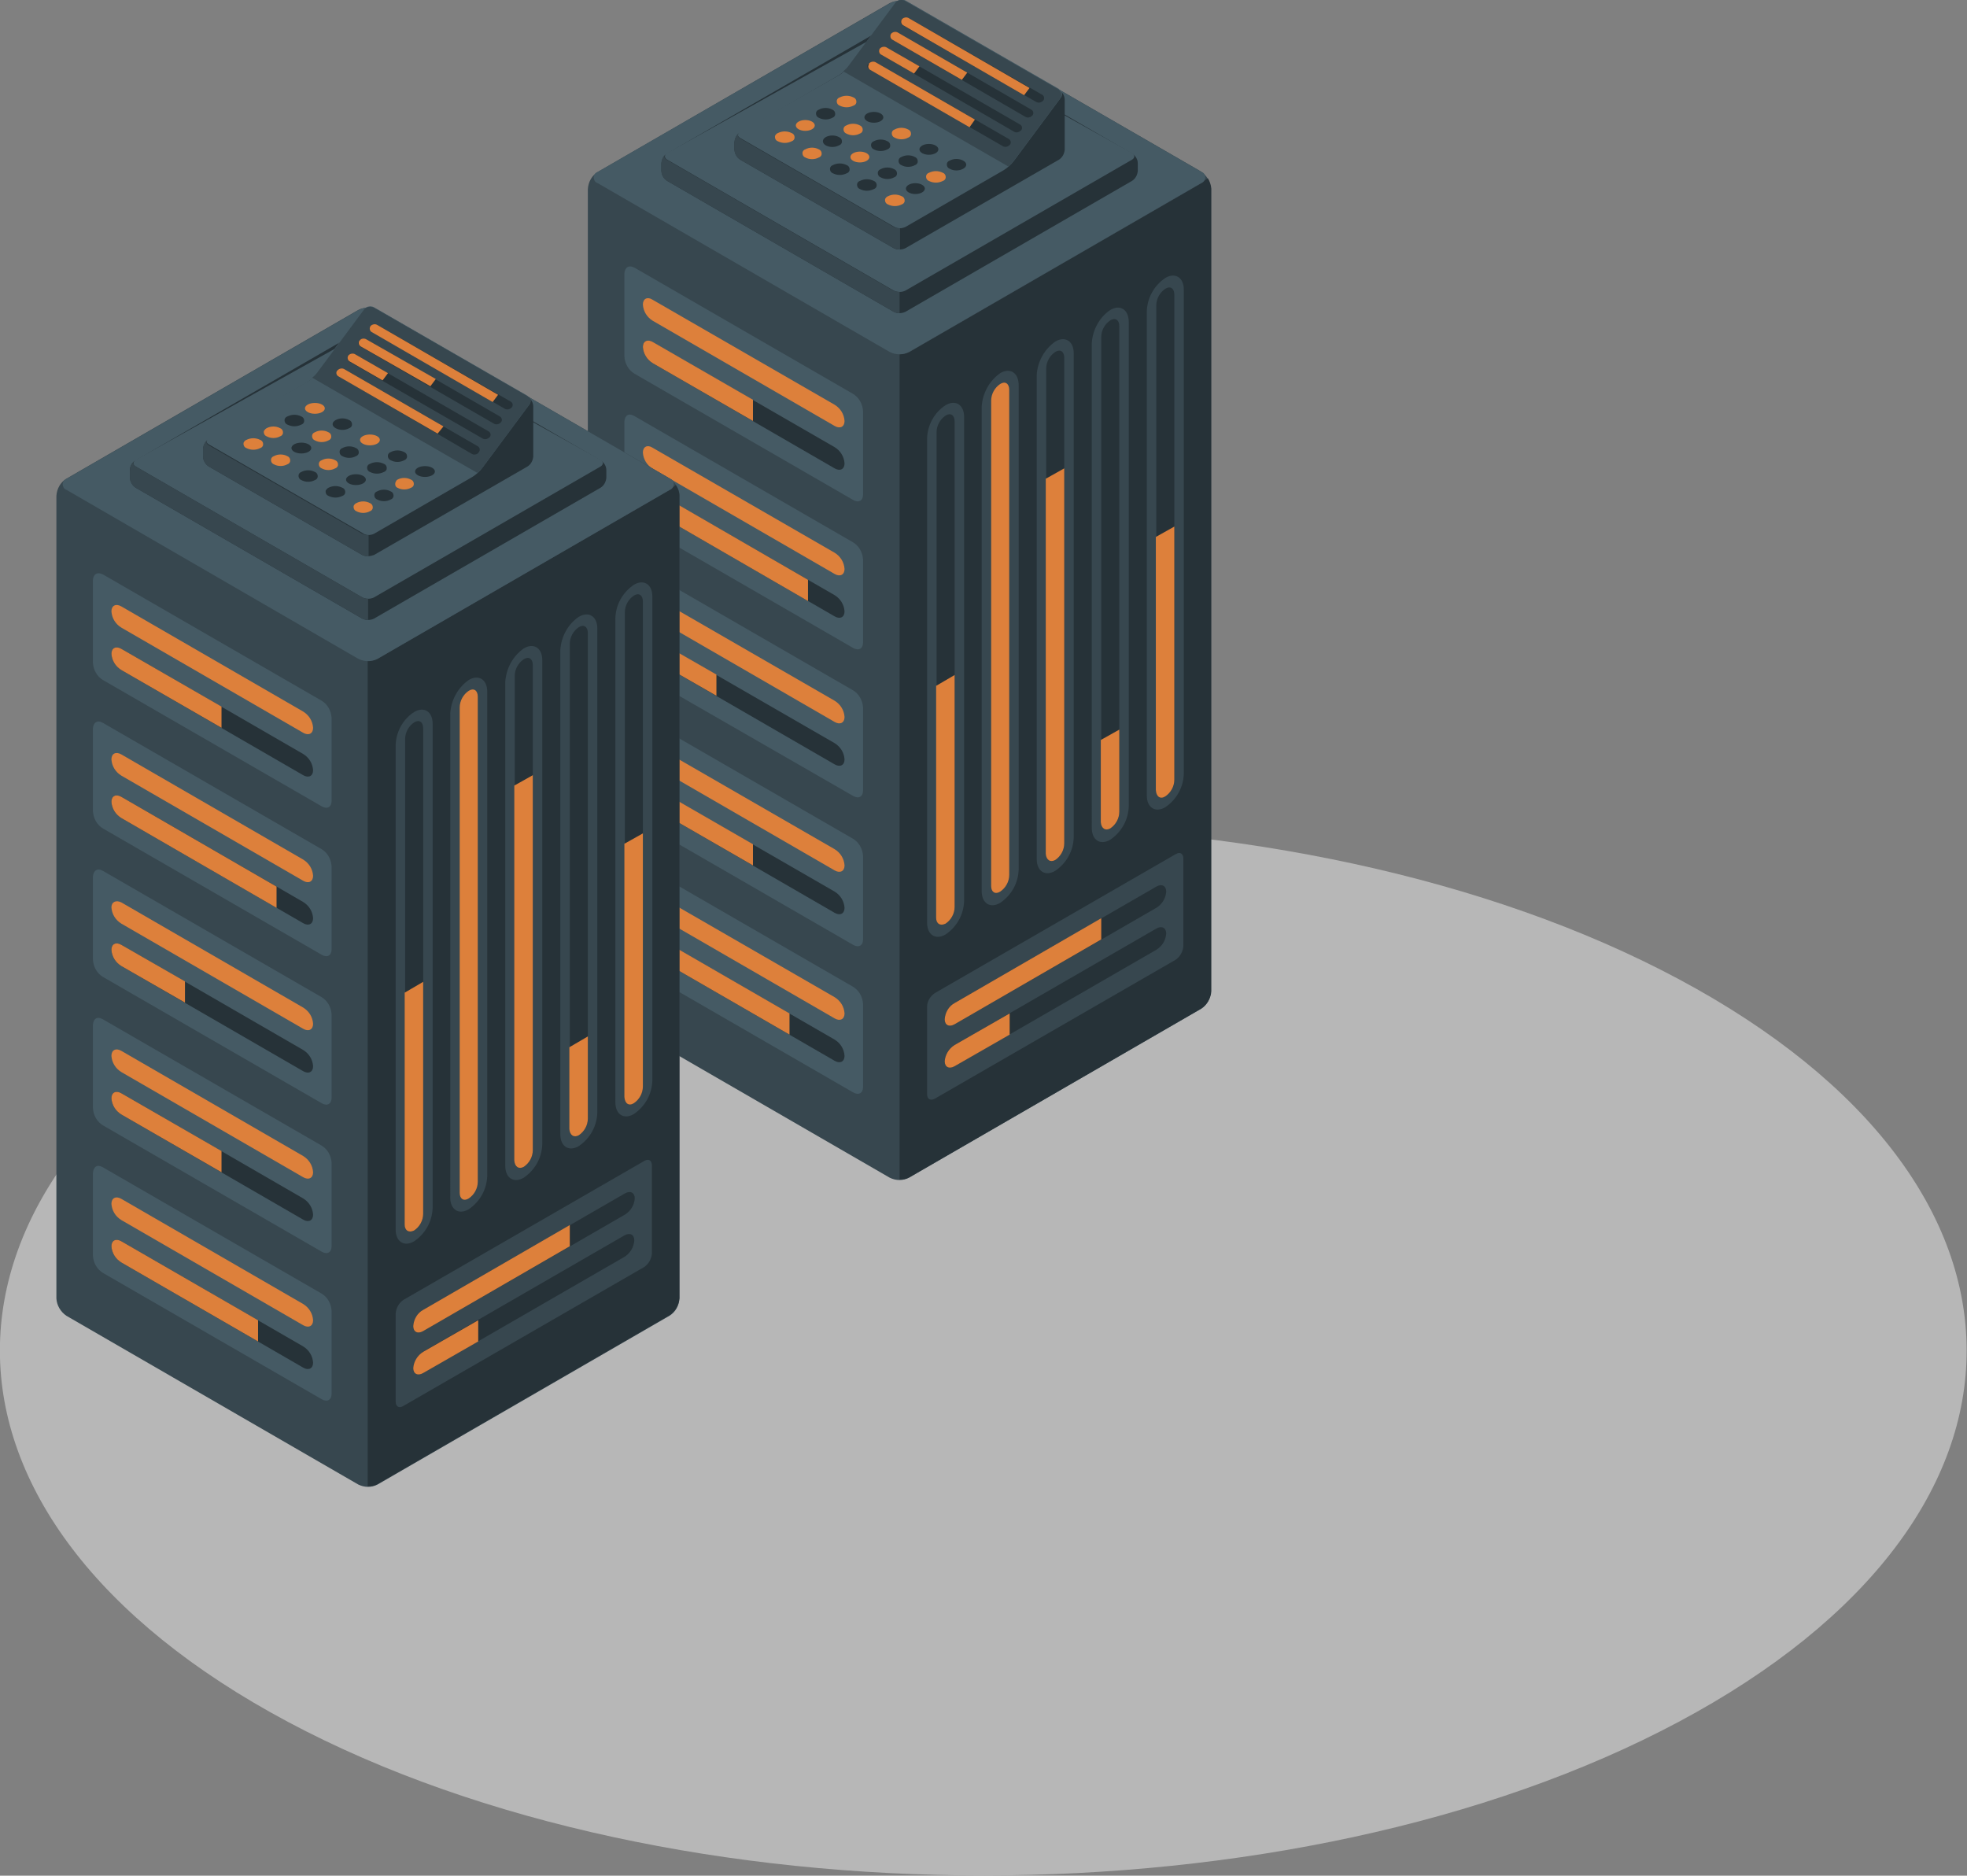 <?xml version="1.0" encoding="utf-8"?>
<!-- Generator: Adobe Illustrator 25.0.0, SVG Export Plug-In . SVG Version: 6.00 Build 0)  -->
<svg version="1.1" id="Layer_1" xmlns="http://www.w3.org/2000/svg" xmlns:xlink="http://www.w3.org/1999/xlink" x="0px" y="0px"
	 viewBox="0 0 436 415.7" style="enable-background:new 0 0 436 415.7;" xml:space="preserve">
<rect x="0" y="0" width="436" height="415.7" fill="#808080" stroke="none"/>
<style type="text/css">
	.st0{opacity:0.49;}
	.st1{fill:#F0F0F0;}
	.st2{fill:#37474F;}
	.st3{fill:#263238;}
	.st4{fill:#455A64;}
	.st5{fill:#DD803B;}
</style>
<g id="Floor" class="st0">
	<path id="Floor-2" class="st1" d="M63.8,381.6c85.1,45.4,223.2,45.4,308.3,0s85.1-119.1,0-164.6s-223.2-45.4-308.3,0
		S-21.3,336.2,63.8,381.6z"/>
</g>
<g id="Servers">
	<g id="Server">
		<path class="st2" d="M197.2,0.7l-64.7,37.4c-1.3,0.8-2.1,2.2-2.2,3.8v177.9c0.1,1.5,0.9,2.9,2.2,3.8l64.7,37.4
			c1.4,0.7,3,0.7,4.3,0l64.7-37.4c1.3-0.8,2.1-2.2,2.2-3.8v-178c-0.1-1.5-0.9-2.9-2.2-3.8L201.6,0.7C200.2,0,198.6,0,197.2,0.7z"/>
		<path class="st3" d="M268.5,41.8v177.9c-0.1,1.5-0.9,2.9-2.2,3.8l-64.7,37.4c-0.7,0.4-1.4,0.5-2.2,0.5V78.5c0.8,0,1.5-0.2,2.2-0.5
			l64.7-37.4l0.6-0.5l0.8-0.6C268.2,40.2,268.4,41,268.5,41.8z"/>
		<path class="st4" d="M140.6,59.3l48.5,28c1.3,0.8,2.1,2.2,2.2,3.8v18.5c0,1.4-1,1.9-2.2,1.2l-48.5-28c-1.3-0.8-2.1-2.2-2.2-3.8
			V60.6C138.5,59.2,139.4,58.7,140.6,59.3z"/>
		<path class="st5" d="M142.5,67.5c0.1,1.5,0.9,2.8,2.2,3.6L185,94.4c1.2,0.7,2.2,0.2,2.2-1.1c-0.1-1.5-0.9-2.8-2.2-3.6l-40.4-23.3
			C143.5,65.7,142.5,66.2,142.5,67.5z"/>
		<path class="st3" d="M142.5,76.9c0.1,1.5,0.9,2.8,2.2,3.6l40.3,23.3c1.2,0.7,2.2,0.2,2.2-1.1c-0.1-1.5-0.9-2.8-2.2-3.6l-40.4-23.3
			C143.5,75.1,142.5,75.6,142.5,76.9z"/>
		<path class="st5" d="M144.7,75.8l22.2,12.8v4.7l-22.2-12.8c-1.3-0.8-2.1-2.1-2.2-3.6C142.5,75.6,143.5,75.1,144.7,75.8z"/>
		<path class="st4" d="M140.6,92.2l48.5,28c1.3,0.8,2.1,2.2,2.2,3.8v18.4c0,1.4-1,1.9-2.2,1.2l-48.5-28c-1.3-0.8-2.1-2.2-2.2-3.8
			V93.4C138.5,92,139.4,91.5,140.6,92.2z"/>
		<path class="st5" d="M142.5,100.3c0.1,1.5,0.9,2.8,2.2,3.6l40.3,23.3c1.2,0.7,2.2,0.2,2.2-1.1c-0.1-1.5-0.9-2.8-2.2-3.6
			l-40.4-23.3C143.5,98.5,142.5,99,142.5,100.3z"/>
		<path class="st3" d="M142.5,109.7c0.1,1.5,0.9,2.8,2.2,3.6l40.3,23.3c1.2,0.7,2.2,0.2,2.2-1.1c-0.1-1.5-0.9-2.8-2.2-3.6
			l-40.4-23.3C143.5,107.9,142.5,108.4,142.5,109.7z"/>
		<path class="st5" d="M144.7,108.6l34.4,19.9v4.7l-34.4-19.9c-1.3-0.8-2.1-2.1-2.2-3.6C142.5,108.4,143.5,107.9,144.7,108.6z"/>
		<path class="st4" d="M140.6,125l48.5,28c1.3,0.8,2.1,2.2,2.2,3.8v18.4c0,1.4-1,1.9-2.2,1.2l-48.5-27.9c-1.3-0.8-2.1-2.2-2.2-3.8
			v-18.5C138.5,124.9,139.4,124.3,140.6,125z"/>
		<path class="st5" d="M142.5,133.1c0.1,1.5,0.9,2.8,2.2,3.6L185,160c1.2,0.7,2.2,0.2,2.2-1.1c-0.1-1.5-0.9-2.8-2.2-3.6L144.6,132
			C143.5,131.4,142.5,131.9,142.5,133.1z"/>
		<path class="st3" d="M142.5,142.5c0.1,1.5,0.9,2.8,2.2,3.6l40.3,23.3c1.2,0.7,2.2,0.2,2.2-1.1c-0.1-1.5-0.9-2.8-2.2-3.6
			l-40.4-23.3C143.5,140.7,142.5,141.2,142.5,142.5z"/>
		<path class="st5" d="M144.7,141.4l14.1,8.1v4.7l-14.1-8.1c-1.3-0.8-2.1-2.1-2.2-3.6C142.5,141.2,143.5,140.7,144.7,141.4z"/>
		<path class="st4" d="M140.6,157.9l48.5,28c1.3,0.8,2.1,2.2,2.2,3.8v18.5c0,1.4-1,1.9-2.2,1.2l-48.5-28c-1.3-0.8-2.1-2.2-2.2-3.8
			v-18.5C138.5,157.7,139.4,157.2,140.6,157.9z"/>
		<path class="st5" d="M142.5,166c0.1,1.5,0.9,2.8,2.2,3.6l40.3,23.3c1.2,0.7,2.2,0.2,2.2-1.1c-0.1-1.5-0.9-2.8-2.2-3.6l-40.4-23.3
			C143.5,164.2,142.5,164.7,142.5,166z"/>
		<path class="st3" d="M142.5,175.4c0.1,1.5,0.9,2.8,2.2,3.6l40.3,23.3c1.2,0.7,2.2,0.2,2.2-1.1c-0.1-1.5-0.9-2.8-2.2-3.6
			l-40.4-23.3C143.5,173.6,142.5,174.1,142.5,175.4z"/>
		<path class="st5" d="M144.7,174.3l22.2,12.8v4.7L144.7,179c-1.3-0.8-2.1-2.1-2.2-3.6C142.5,174.1,143.5,173.6,144.7,174.3z"/>
		<path class="st4" d="M140.6,190.7l48.5,28c1.3,0.8,2.1,2.2,2.2,3.8v18.4c0,1.4-1,1.9-2.2,1.2l-48.5-28c-1.3-0.8-2.1-2.2-2.2-3.8
			V192C138.5,190.6,139.4,190,140.6,190.7z"/>
		<path class="st5" d="M142.5,198.8c0.1,1.5,0.9,2.8,2.2,3.6l40.3,23.3c1.2,0.7,2.2,0.2,2.2-1.1c-0.1-1.5-0.9-2.8-2.2-3.6
			l-40.4-23.3C143.5,197,142.5,197.5,142.5,198.8z"/>
		<path class="st3" d="M142.5,208.2c0.1,1.5,0.9,2.8,2.2,3.6l40.3,23.3c1.2,0.7,2.2,0.2,2.2-1.1c-0.1-1.5-0.9-2.8-2.2-3.6
			l-40.4-23.3C143.5,206.4,142.5,206.9,142.5,208.2z"/>
		<path class="st5" d="M144.7,207.1l30.3,17.5v4.7l-30.3-17.5c-1.3-0.8-2.1-2.1-2.2-3.6C142.5,206.9,143.5,206.4,144.7,207.1z"/>
		<path class="st2" d="M209.6,89.8c2.2-1.3,4.1-0.1,4.1,2.6v107.3c-0.1,3-1.6,5.7-4.1,7.4c-2.2,1.3-4.1,0.1-4.1-2.6V97.1
			C205.6,94.2,207.1,91.4,209.6,89.8z"/>
		<path class="st3" d="M209.6,204.7c1.2-0.8,2-2.2,2-3.7V93.4c0-1.4-0.9-2-2-1.3c-1.2,0.8-2,2.2-2,3.7v107.6
			C207.5,204.7,208.4,205.3,209.6,204.7z"/>
		<path class="st5" d="M209.6,204.7c1.2-0.8,2-2.2,2-3.7v-51.4l-4.1,2.4v51.4C207.5,204.7,208.4,205.3,209.6,204.7z"/>
		<path class="st2" d="M221.7,82.7c2.2-1.3,4.1-0.1,4.1,2.7v107.3c-0.1,3-1.6,5.7-4.1,7.4c-2.2,1.3-4.1,0.1-4.1-2.6V90.1
			C217.8,87.1,219.3,84.4,221.7,82.7z"/>
		<path class="st5" d="M221.7,197.6c1.2-0.8,2-2.2,2-3.7V86.4c0-1.4-0.9-2-2-1.3c-1.2,0.8-2,2.2-2,3.7v107.6
			C219.7,197.7,220.6,198.3,221.7,197.6z"/>
		<path class="st2" d="M233.9,75.7c2.2-1.3,4.1-0.1,4.1,2.6v107.3c-0.1,3-1.6,5.7-4.1,7.4c-2.2,1.3-4.1,0.1-4.1-2.6V83
			C230,80.1,231.5,77.4,233.9,75.7z"/>
		<path class="st3" d="M233.9,190.6c1.2-0.8,2-2.2,2-3.7V79.3c0-1.4-0.9-2-2-1.3c-1.2,0.8-2,2.2-2,3.7v107.6
			C231.9,190.6,232.8,191.2,233.9,190.6z"/>
		<path class="st5" d="M233.9,190.6c1.2-0.8,2-2.2,2-3.7v-83.1l-4.1,2.3v83.1C231.9,190.6,232.8,191.2,233.9,190.6z"/>
		<path class="st2" d="M246.1,68.7c2.2-1.3,4.1-0.1,4.1,2.7v107.3c-0.1,3-1.6,5.7-4.1,7.4c-2.2,1.3-4.1,0.1-4.1-2.6V76
			C242.2,73.1,243.7,70.3,246.1,68.7z"/>
		<path class="st3" d="M246.1,183.6c1.2-0.8,2-2.2,2-3.7V72.3c0-1.4-0.9-2-2-1.3c-1.2,0.8-2,2.2-2,3.7v107.6
			C244.1,183.6,245,184.2,246.1,183.6z"/>
		<path class="st5" d="M246.1,183.6c1.2-0.8,2-2.2,2-3.7v-18.2L244,164v18.2C244.1,183.6,245,184.2,246.1,183.6z"/>
		<path class="st2" d="M258.3,61.6c2.2-1.3,4.1-0.1,4.1,2.6v107.3c-0.1,3-1.6,5.7-4.1,7.4c-2.2,1.3-4.1,0.1-4.1-2.6V69
			C254.3,66,255.8,63.3,258.3,61.6z"/>
		<path class="st3" d="M258.3,176.5c1.2-0.8,2-2.2,2-3.7V65.3c0-1.4-0.9-2-2-1.3c-1.2,0.8-2,2.2-2,3.7v107.6
			C256.3,176.6,257.2,177.2,258.3,176.5z"/>
		<path class="st5" d="M258.3,176.5c1.2-0.8,2-2.2,2-3.7v-56.1l-4.1,2.3v56.1C256.3,176.6,257.2,177.2,258.3,176.5z"/>
		<path class="st2" d="M207.2,220.1l53.4-30.8c1-0.6,1.7-0.1,1.7,1v19.4c-0.1,1.2-0.7,2.3-1.7,3l-53.4,30.8c-1,0.5-1.7,0.1-1.7-1
			v-19.4C205.5,221.9,206.2,220.8,207.2,220.1z"/>
		<path class="st3" d="M209.4,225.9c0,1.3,1,1.8,2.2,1.1l44.7-25.8c1.3-0.8,2.1-2.1,2.2-3.6c0-1.3-1-1.8-2.2-1.1l-44.7,25.8
			C210.3,223,209.5,224.4,209.4,225.9z"/>
		<path class="st5" d="M209.4,225.9c0,1.3,1,1.8,2.2,1.1l32.5-18.8v-4.7l-32.5,18.8C210.3,223,209.5,224.4,209.4,225.9z"/>
		<path class="st3" d="M209.4,235.2c0,1.3,1,1.8,2.2,1.1l44.7-25.8c1.3-0.8,2.1-2.1,2.2-3.6c0-1.3-1-1.8-2.2-1.1l-44.7,25.8
			C210.3,232.4,209.5,233.8,209.4,235.2z"/>
		<path class="st5" d="M209.4,235.2c0,1.3,1,1.8,2.2,1.1l12.2-7v-4.7l-12.2,7C210.3,232.4,209.5,233.8,209.4,235.2z"/>
		<path class="st4" d="M266.3,38.1L201.6,0.7c-1.4-0.7-3-0.7-4.3,0l-64.8,37.4c-0.7,0.2-1.1,1-0.8,1.7c0.1,0.4,0.4,0.7,0.8,0.8
			L197.2,78c1.4,0.7,3,0.7,4.3,0l64.7-37.4c0.7-0.2,1.1-1,0.9-1.7C267,38.5,266.7,38.2,266.3,38.1z"/>
		<path class="st3" d="M198.1,69.1l-50.2-29c-0.8-0.5-1.2-1.3-1.3-2.2v-1.7c0.1-0.9,0.5-1.7,1.3-2.2l50.2-29c0.8-0.4,1.8-0.4,2.6,0
			l50.2,29c0.8,0.5,1.3,1.3,1.3,2.2v1.7c-0.1,0.9-0.5,1.7-1.3,2.2l-50.2,29C199.9,69.5,198.9,69.5,198.1,69.1z"/>
		<path class="st4" d="M147.9,35.4l50.2,29c0.8,0.4,1.8,0.4,2.6,0l50.2-29c0.7-0.4,0.7-1.1,0-1.5l-50.2-28c-0.8-0.4-1.8-0.4-2.6,0
			l-50.2,28C147.2,34.3,147.2,35,147.9,35.4z"/>
		<path class="st2" d="M199.4,64.7v4.7c-0.5,0-0.9-0.1-1.3-0.3l-50.2-29c-0.8-0.5-1.3-1.3-1.3-2.2v-1.7c0-0.8,0.4-1.6,1-2.1
			c-0.5,0.4-0.4,1,0.2,1.3l50.2,29C198.5,64.6,198.9,64.7,199.4,64.7z"/>
		<path class="st3" d="M198.1,55l-34-19.6c-0.8-0.5-1.2-1.3-1.3-2.2v-1.7c0.1-0.9,0.5-1.7,1.3-2.2l21.8-12.6
			c0.8-0.5,1.6-1.2,2.2-1.9l10.4-14c0.5-0.7,1.4-0.9,2.2-0.5l34,19.6c0.8,0.5,1.3,1.3,1.3,2.2v11.1c-0.1,0.9-0.5,1.7-1.3,2.2
			l-34,19.6C199.9,55.4,198.9,55.4,198.1,55z"/>
		<path class="st4" d="M200.7,50.3l21.8-12.6c0.8-0.5,1.6-1.2,2.2-2l10.4-14c0.5-0.6,0.4-1.4-0.2-1.8c-0.1-0.1-0.2-0.1-0.2-0.2
			l-34-19.6c-0.7-0.4-1.7-0.2-2.2,0.5l-10.4,14c-0.5,0.8-1.2,1.5-2,2l-22,12.5c-0.4,0.1-0.6,0.6-0.5,1c0.1,0.2,0.3,0.4,0.5,0.5
			l34,19.6C198.9,50.7,199.8,50.7,200.7,50.3z"/>
		<path class="st2" d="M234.6,19.8l-34-19.6c-0.7-0.4-1.7-0.2-2.2,0.5l-10.4,14c-0.3,0.4-0.7,0.8-1.1,1.1l36.6,21.1
			c0.4-0.3,0.7-0.7,1.1-1.1l10.4-14c0.4-0.6,0.3-1.4-0.2-1.8C234.8,19.9,234.7,19.9,234.6,19.8z"/>
		<path class="st5" d="M172.4,29.5c1-0.5,2.1-0.5,3.1,0c0.5,0.2,0.7,0.7,0.6,1.2c-0.1,0.3-0.3,0.5-0.6,0.6c-1,0.5-2.1,0.5-3.1,0
			c-0.5-0.2-0.7-0.7-0.6-1.2C171.9,29.9,172.1,29.6,172.4,29.5z"/>
		<path class="st5" d="M178.5,33.1c0.9-0.5,2.1-0.5,3,0c0.5,0.2,0.7,0.7,0.6,1.2c-0.1,0.3-0.3,0.5-0.6,0.6c-0.9,0.5-2.1,0.5-3,0
			c-0.5-0.2-0.7-0.7-0.6-1.2C178,33.4,178.2,33.2,178.5,33.1z"/>
		<path class="st3" d="M184.6,36.6c1-0.5,2.1-0.5,3.1,0c0.5,0.2,0.7,0.7,0.6,1.2c-0.1,0.3-0.3,0.5-0.6,0.6c-1,0.5-2.1,0.5-3.1,0
			c-0.5-0.2-0.7-0.7-0.6-1.2C184.1,36.9,184.3,36.7,184.6,36.6z"/>
		<path class="st3" d="M190.6,40.1c1-0.5,2.1-0.5,3.1,0c0.5,0.2,0.7,0.7,0.6,1.2c-0.1,0.3-0.3,0.5-0.6,0.6c-1,0.5-2.1,0.5-3.1,0
			c-0.5-0.2-0.7-0.7-0.6-1.2C190.1,40.4,190.3,40.2,190.6,40.1z"/>
		<ellipse class="st5" cx="178.5" cy="27.8" rx="2.1" ry="1.2"/>
		<path class="st3" d="M183,30.4c0.9-0.5,2.1-0.5,3,0c0.5,0.2,0.7,0.7,0.6,1.2c-0.1,0.3-0.3,0.5-0.6,0.6c-0.9,0.5-2.1,0.5-3,0
			C182.2,31.7,182.2,30.9,183,30.4z"/>
		<ellipse class="st5" cx="190.6" cy="34.8" rx="2.1" ry="1.2"/>
		<path class="st3" d="M195.2,37.5c0.9-0.5,2.1-0.5,3,0c0.5,0.2,0.7,0.7,0.6,1.2c-0.1,0.3-0.3,0.5-0.6,0.6c-0.9,0.5-2.1,0.5-3,0
			c-0.5-0.2-0.7-0.7-0.6-1.2C194.7,37.8,194.9,37.6,195.2,37.5z"/>
		<path class="st3" d="M181.5,24.3c0.9-0.5,2.1-0.5,3,0c0.5,0.2,0.7,0.7,0.6,1.2c-0.1,0.3-0.3,0.5-0.6,0.6c-0.9,0.5-2.1,0.5-3,0
			c-0.5-0.2-0.7-0.7-0.6-1.2C181,24.6,181.2,24.4,181.5,24.3z"/>
		<path class="st5" d="M187.6,27.8c0.9-0.5,2.1-0.5,3,0c0.5,0.2,0.7,0.7,0.6,1.2c-0.1,0.3-0.3,0.5-0.6,0.6c-0.9,0.5-2.1,0.5-3,0
			c-0.5-0.2-0.7-0.7-0.6-1.2C187.1,28.1,187.3,27.9,187.6,27.8z"/>
		<path class="st3" d="M193.7,31.3c0.9-0.5,2.1-0.5,3,0c0.5,0.2,0.7,0.7,0.6,1.2c-0.1,0.3-0.3,0.5-0.6,0.6c-0.9,0.5-2.1,0.5-3,0
			c-0.5-0.2-0.7-0.7-0.6-1.2C193.2,31.6,193.4,31.4,193.7,31.3z"/>
		<path class="st5" d="M196.8,43.5c1-0.5,2.1-0.5,3.1,0c0.5,0.2,0.7,0.7,0.6,1.2c-0.1,0.3-0.3,0.5-0.6,0.6c-1,0.5-2.1,0.5-3.1,0
			c-0.5-0.2-0.7-0.7-0.6-1.2C196.3,43.9,196.5,43.6,196.8,43.5z"/>
		<ellipse class="st3" cx="202.9" cy="41.8" rx="2.1" ry="1.2"/>
		<path class="st3" d="M199.8,34.8c0.9-0.5,2.1-0.5,3,0c0.5,0.2,0.7,0.7,0.6,1.2c-0.1,0.3-0.3,0.5-0.6,0.6c-0.9,0.5-2.1,0.5-3,0
			c-0.5-0.2-0.7-0.7-0.6-1.2C199.3,35.1,199.5,34.9,199.8,34.8z"/>
		<path class="st5" d="M186.1,21.6c1-0.5,2.1-0.5,3.1,0c0.5,0.2,0.7,0.7,0.6,1.2c-0.1,0.3-0.3,0.5-0.6,0.6c-1,0.5-2.1,0.5-3.1,0
			c-0.5-0.2-0.7-0.7-0.6-1.2C185.6,21.9,185.8,21.7,186.1,21.6z"/>
		<ellipse class="st3" cx="193.7" cy="26" rx="2.1" ry="1.2"/>
		<path class="st5" d="M198.3,28.7c0.9-0.5,2.1-0.5,3,0c0.5,0.2,0.7,0.7,0.6,1.2c-0.1,0.3-0.3,0.5-0.6,0.6c-0.9,0.5-2.1,0.5-3,0
			c-0.5-0.2-0.7-0.7-0.6-1.2C197.8,29,198,28.8,198.3,28.7z"/>
		<ellipse class="st3" cx="205.9" cy="33.1" rx="2.1" ry="1.2"/>
		<path class="st5" d="M205.9,38.3c1-0.5,2.1-0.5,3.1,0c0.5,0.2,0.7,0.7,0.6,1.2c-0.1,0.3-0.3,0.5-0.6,0.6c-1,0.5-2.1,0.5-3.1,0
			c-0.5-0.2-0.7-0.7-0.6-1.2C205.4,38.6,205.6,38.4,205.9,38.3z"/>
		<path class="st3" d="M210.5,35.6c0.9-0.5,2.1-0.5,3,0s0.9,1.3,0,1.8s-2.1,0.5-3,0c-0.5-0.2-0.7-0.7-0.6-1.2
			C210,35.9,210.2,35.7,210.5,35.6z"/>
		<path class="st2" d="M199.5,50.6v4.7c-0.5,0-0.9-0.1-1.4-0.3l-34-19.6c-0.8-0.5-1.3-1.3-1.3-2.2v-1.7c0-0.8,0.4-1.6,1.1-2.1
			c-0.5,0.4-0.4,1,0.2,1.3l34,19.6C198.5,50.5,199,50.6,199.5,50.6z"/>
		<path class="st3" d="M192.6,14.1L192.6,14.1c0.3-0.4,1-0.6,1.5-0.3l29.5,17c0.4,0.2,0.6,0.8,0.3,1.2c0,0,0,0.1-0.1,0.1l0,0
			c-0.3,0.4-1,0.6-1.5,0.3l-29.6-17c-0.4-0.2-0.6-0.8-0.3-1.2C192.6,14.2,192.6,14.1,192.6,14.1z"/>
		<path class="st5" d="M192.6,14.1L192.6,14.1c0.3-0.4,1-0.6,1.5-0.3l22,12.7l-1.2,1.7l-22-12.7c-0.4-0.2-0.6-0.8-0.3-1.2
			C192.5,14.2,192.6,14.1,192.6,14.1z"/>
		<path class="st3" d="M195,10.8L195,10.8c0.3-0.4,1-0.6,1.5-0.3l29.6,17.1c0.4,0.2,0.6,0.8,0.3,1.2c0,0,0,0.1-0.1,0.1l0,0
			c-0.4,0.4-1,0.6-1.5,0.3l-29.5-17.1c-0.4-0.2-0.6-0.8-0.3-1.2C195,10.9,195,10.8,195,10.8z"/>
		<path class="st5" d="M195,10.8L195,10.8c0.3-0.4,1-0.6,1.5-0.3l7.3,4.2l-1.2,1.6l-7.3-4.2C194.9,11.9,194.7,11.3,195,10.8
			L195,10.8z"/>
		<path class="st3" d="M197.5,7.5L197.5,7.5c0.3-0.4,1-0.6,1.5-0.3l29.6,17.1c0.4,0.2,0.6,0.8,0.3,1.2c0,0,0,0.1-0.1,0.1l0,0
			c-0.3,0.4-1,0.6-1.5,0.3L197.8,8.8c-0.4-0.2-0.6-0.8-0.3-1.2C197.4,7.6,197.5,7.6,197.5,7.5z"/>
		<path class="st5" d="M197.5,7.5L197.5,7.5c0.3-0.4,1-0.6,1.5-0.3l15.4,8.9l-1.2,1.6l-15.4-8.9C197.4,8.6,197.2,8,197.5,7.5
			C197.4,7.7,197.4,7.6,197.5,7.5z"/>
		<path class="st3" d="M199.9,4.3L199.9,4.3c0.3-0.4,1-0.6,1.5-0.3L231,21c0.4,0.2,0.6,0.8,0.3,1.2c0,0,0,0.1-0.1,0.1l0,0
			c-0.3,0.4-1,0.6-1.5,0.3l-29.6-17c-0.4-0.2-0.6-0.8-0.3-1.2C199.9,4.3,199.9,4.3,199.9,4.3z"/>
		<path class="st5" d="M199.9,4.3L199.9,4.3c0.3-0.4,1-0.6,1.5-0.3l26.8,15.5l-1.2,1.6L200.2,5.6C199.8,5.4,199.6,4.8,199.9,4.3
			C199.9,4.3,199.9,4.3,199.9,4.3z"/>
	</g>
	<g id="Server-2">
		<path class="st2" d="M79.4,68.7l-64.7,37.4c-1.3,0.8-2.1,2.2-2.2,3.8v177.9c0.1,1.5,0.9,2.9,2.2,3.8L79.4,329c1.4,0.7,3,0.7,4.3,0
			l64.7-37.4c1.3-0.8,2.1-2.2,2.2-3.8v-178c-0.1-1.5-0.9-2.9-2.2-3.8L83.8,68.7C82.4,68,80.8,68,79.4,68.7z"/>
		<path class="st3" d="M150.6,109.8v177.9c-0.1,1.5-0.9,2.9-2.2,3.8l-64.7,37.4c-0.7,0.4-1.4,0.5-2.2,0.5V146.5
			c0.8,0,1.5-0.2,2.2-0.5l64.7-37.4l0.6-0.5l0.8-0.6C150.3,108.2,150.6,109,150.6,109.8z"/>
		<path class="st4" d="M22.8,127.3l48.5,28c1.3,0.8,2.1,2.2,2.2,3.8v18.4c0,1.4-1,1.9-2.2,1.2l-48.5-28c-1.3-0.8-2.1-2.2-2.2-3.8
			v-18.4C20.7,127.2,21.6,126.7,22.8,127.3z"/>
		<path class="st5" d="M24.7,135.5c0.1,1.5,0.9,2.8,2.2,3.6l40.3,23.3c1.2,0.7,2.2,0.2,2.2-1.1c-0.1-1.5-0.9-2.8-2.2-3.6l-40.3-23.3
			C25.7,133.7,24.7,134.2,24.7,135.5z"/>
		<path class="st3" d="M24.7,144.9c0.1,1.5,0.9,2.8,2.2,3.6l40.3,23.3c1.2,0.7,2.2,0.2,2.2-1.1c-0.1-1.5-0.9-2.8-2.2-3.6l-40.3-23.3
			C25.7,143.1,24.7,143.6,24.7,144.9z"/>
		<path class="st5" d="M26.9,143.8l22.2,12.8v4.7l-22.2-12.8c-1.3-0.8-2.1-2.1-2.2-3.6C24.7,143.6,25.7,143.1,26.9,143.8z"/>
		<path class="st4" d="M22.8,160.2l48.5,28c1.3,0.8,2.1,2.2,2.2,3.8v18.4c0,1.4-1,1.9-2.2,1.2l-48.5-28c-1.3-0.8-2.1-2.2-2.2-3.8
			v-18.4C20.7,160.1,21.6,159.5,22.8,160.2z"/>
		<path class="st5" d="M24.7,168.3c0.1,1.5,0.9,2.8,2.2,3.6l40.3,23.3c1.2,0.7,2.2,0.2,2.2-1.1c-0.1-1.5-0.9-2.8-2.2-3.6l-40.3-23.3
			C25.7,166.5,24.7,167,24.7,168.3z"/>
		<path class="st3" d="M24.7,177.7c0.1,1.5,0.9,2.8,2.2,3.6l40.3,23.3c1.2,0.7,2.2,0.2,2.2-1.1c-0.1-1.5-0.9-2.8-2.2-3.6l-40.3-23.3
			C25.7,175.9,24.7,176.4,24.7,177.7z"/>
		<path class="st5" d="M26.9,176.6l34.4,19.9v4.7l-34.4-19.9c-1.3-0.8-2.1-2.1-2.2-3.6C24.7,176.4,25.7,175.9,26.9,176.6z"/>
		<path class="st4" d="M22.8,193l48.5,28c1.3,0.8,2.1,2.2,2.2,3.8v18.5c0,1.4-1,1.9-2.2,1.2l-48.5-28c-1.3-0.8-2.1-2.2-2.2-3.8
			v-18.4C20.7,192.9,21.6,192.3,22.8,193z"/>
		<path class="st5" d="M24.7,201.1c0.1,1.5,0.9,2.8,2.2,3.6L67.2,228c1.2,0.7,2.2,0.2,2.2-1.1c-0.1-1.5-0.9-2.8-2.2-3.6L26.9,200
			C25.7,199.4,24.7,199.9,24.7,201.1z"/>
		<path class="st3" d="M24.7,210.5c0.1,1.5,0.9,2.8,2.2,3.6l40.3,23.3c1.2,0.7,2.2,0.2,2.2-1.1c-0.1-1.5-0.9-2.8-2.2-3.6l-40.3-23.3
			C25.7,208.7,24.7,209.2,24.7,210.5z"/>
		<path class="st5" d="M26.9,209.4l14.1,8.1v4.7l-14.1-8.1c-1.3-0.8-2.1-2.1-2.2-3.6C24.7,209.2,25.7,208.7,26.9,209.4z"/>
		<path class="st4" d="M22.8,225.9l48.5,28c1.3,0.8,2.1,2.2,2.2,3.8v18.5c0,1.4-1,1.9-2.2,1.2l-48.5-28c-1.3-0.8-2.1-2.2-2.2-3.8
			v-18.5C20.7,225.7,21.6,225.2,22.8,225.9z"/>
		<path class="st5" d="M24.7,234c0.1,1.5,0.9,2.8,2.2,3.6l40.3,23.3c1.2,0.7,2.2,0.2,2.2-1.1c-0.1-1.5-0.9-2.8-2.2-3.6l-40.3-23.3
			C25.7,232.2,24.7,232.7,24.7,234z"/>
		<path class="st3" d="M24.7,243.4c0.1,1.5,0.9,2.8,2.2,3.6l40.3,23.3c1.2,0.7,2.2,0.2,2.2-1.1c-0.1-1.5-0.9-2.8-2.2-3.6l-40.3-23.3
			C25.7,241.6,24.7,242.1,24.7,243.4z"/>
		<path class="st5" d="M26.9,242.3l22.2,12.8v4.7L26.9,247c-1.3-0.8-2.1-2.1-2.2-3.6C24.7,242.1,25.7,241.6,26.9,242.3z"/>
		<path class="st4" d="M22.8,258.7l48.5,28c1.3,0.8,2.1,2.2,2.2,3.8v18.4c0,1.4-1,1.9-2.2,1.2l-48.5-28c-1.3-0.8-2.1-2.2-2.2-3.8
			V260C20.7,258.5,21.6,258,22.8,258.7z"/>
		<path class="st5" d="M24.7,266.8c0.1,1.5,0.9,2.8,2.2,3.6l40.3,23.3c1.2,0.7,2.2,0.2,2.2-1.1c-0.1-1.5-0.9-2.8-2.2-3.6l-40.3-23.3
			C25.7,265,24.7,265.5,24.7,266.8z"/>
		<path class="st3" d="M24.7,276.2c0.1,1.5,0.9,2.8,2.2,3.6l40.3,23.3c1.2,0.7,2.2,0.2,2.2-1.1c-0.1-1.5-0.9-2.8-2.2-3.6l-40.3-23.3
			C25.7,274.4,24.7,274.9,24.7,276.2z"/>
		<path class="st5" d="M26.9,275.1l30.3,17.5v4.7l-30.3-17.5c-1.3-0.8-2.1-2.1-2.2-3.6C24.7,274.9,25.7,274.4,26.9,275.1z"/>
		<path class="st2" d="M91.8,157.8c2.2-1.3,4.1-0.1,4.1,2.6v107.3c-0.1,3-1.6,5.7-4.1,7.4c-2.2,1.3-4.1,0.1-4.1-2.6V165.1
			C87.8,162.2,89.3,159.4,91.8,157.8z"/>
		<path class="st3" d="M91.8,272.7c1.2-0.8,2-2.2,2-3.7V161.4c0-1.4-0.9-2-2-1.3c-1.2,0.8-2,2.2-2,3.7v107.6
			C89.7,272.7,90.6,273.3,91.8,272.7z"/>
		<path class="st5" d="M91.8,272.7c1.2-0.8,2-2.2,2-3.7v-51.4l-4.1,2.4v51.4C89.7,272.7,90.6,273.3,91.8,272.7z"/>
		<path class="st2" d="M103.9,150.7c2.2-1.3,4.1-0.1,4.1,2.6v107.3c-0.1,3-1.6,5.7-4.1,7.4c-2.2,1.3-4.1,0.1-4.1-2.6V158.1
			C100,155.1,101.5,152.4,103.9,150.7z"/>
		<path class="st5" d="M103.9,265.6c1.2-0.8,2-2.2,2-3.7V154.4c0-1.4-0.9-2-2-1.3c-1.2,0.8-2,2.2-2,3.7v107.6
			C101.9,265.7,102.8,266.3,103.9,265.6z"/>
		<path class="st2" d="M116.1,143.7c2.2-1.3,4.1-0.1,4.1,2.6v107.3c-0.1,3-1.6,5.7-4.1,7.4c-2.2,1.3-4.1,0.1-4.1-2.6V151.1
			C112.2,148.1,113.7,145.4,116.1,143.7z"/>
		<path class="st3" d="M116.1,258.6c1.2-0.8,2-2.2,2-3.7V147.4c0-1.4-0.9-2-2-1.3c-1.2,0.8-2,2.2-2,3.7v107.6
			C114.1,258.6,115,259.2,116.1,258.6z"/>
		<path class="st5" d="M116.1,258.6c1.2-0.8,2-2.2,2-3.7v-83.1l-4.1,2.3v83.1C114.1,258.6,115,259.2,116.1,258.6z"/>
		<path class="st2" d="M128.3,136.7c2.2-1.3,4.1-0.1,4.1,2.6v107.3c-0.1,3-1.6,5.7-4.1,7.4c-2.2,1.3-4.1,0.1-4.1-2.6V144
			C124.4,141.1,125.9,138.3,128.3,136.7z"/>
		<path class="st3" d="M128.3,251.6c1.2-0.8,2-2.2,2-3.7V140.3c0-1.4-0.9-2-2-1.3c-1.2,0.8-2,2.2-2,3.7v107.6
			C126.3,251.6,127.2,252.2,128.3,251.6z"/>
		<path class="st5" d="M128.3,251.6c1.2-0.8,2-2.2,2-3.7v-18.2l-4.1,2.4v18.1C126.3,251.6,127.2,252.2,128.3,251.6z"/>
		<path class="st2" d="M140.5,129.6c2.2-1.3,4.1-0.1,4.1,2.6v107.3c-0.1,3-1.6,5.7-4.1,7.4c-2.2,1.3-4.1,0.1-4.1-2.6V137
			C136.5,134,138,131.3,140.5,129.6z"/>
		<path class="st3" d="M140.5,244.5c1.2-0.8,2-2.2,2-3.7V133.3c0-1.4-0.9-2-2-1.3c-1.2,0.8-2,2.2-2,3.7v107.6
			C138.5,244.6,139.4,245.2,140.5,244.5z"/>
		<path class="st5" d="M140.5,244.5c1.2-0.8,2-2.2,2-3.7v-56.1l-4.1,2.3v56.1C138.5,244.6,139.4,245.2,140.5,244.5z"/>
		<path class="st2" d="M89.4,288.1l53.4-30.8c1-0.6,1.7-0.1,1.7,1v19.5c-0.1,1.2-0.7,2.3-1.7,3l-53.4,30.8c-1,0.6-1.7,0.1-1.7-1
			v-19.5C87.8,289.9,88.4,288.8,89.4,288.1z"/>
		<path class="st3" d="M91.6,293.9c0,1.3,1,1.8,2.2,1.1l44.7-25.8c1.3-0.8,2.1-2.1,2.2-3.6c0-1.3-1-1.8-2.2-1.1l-44.7,25.8
			C92.5,291,91.7,292.4,91.6,293.9z"/>
		<path class="st5" d="M91.6,293.9c0,1.3,1,1.8,2.2,1.1l32.5-18.8v-4.7l-32.5,18.8C92.5,291,91.7,292.4,91.6,293.9z"/>
		<path class="st3" d="M91.6,303.2c0,1.3,1,1.8,2.2,1.1l44.7-25.8c1.2-0.8,2-2.1,2.1-3.6c0-1.3-1-1.8-2.2-1.1l-44.7,25.8
			C92.5,300.5,91.7,301.8,91.6,303.2z"/>
		<path class="st5" d="M91.6,303.2c0,1.3,1,1.8,2.2,1.1l12.2-7v-4.7l-12.2,7C92.5,300.4,91.7,301.8,91.6,303.2z"/>
		<path class="st4" d="M148.5,106.1L83.8,68.7c-1.4-0.7-3-0.7-4.3,0l-64.7,37.4c-0.7,0.2-1.1,1-0.8,1.7c0.1,0.4,0.4,0.7,0.8,0.8
			L79.4,146c1.4,0.7,3,0.7,4.3,0l64.7-37.4c0.7-0.2,1.1-1,0.9-1.7C149.2,106.5,148.9,106.2,148.5,106.1z"/>
		<path class="st3" d="M80.3,137.1l-50.2-29c-0.8-0.5-1.2-1.3-1.3-2.2v-1.7c0-0.9,0.5-1.8,1.3-2.2l50.2-29c0.8-0.4,1.8-0.4,2.6,0
			l50.2,29c0.8,0.5,1.3,1.3,1.3,2.2v1.7c-0.1,0.9-0.5,1.7-1.3,2.2l-50.2,29C82.1,137.5,81.1,137.5,80.3,137.1z"/>
		<path class="st4" d="M30.1,103.4l50.2,29c0.8,0.4,1.8,0.4,2.6,0l50.2-29c0.7-0.4,0.7-1.1,0-1.5l-50.2-28c-0.8-0.4-1.8-0.4-2.6,0
			l-50.2,28C29.4,102.3,29.4,103,30.1,103.4z"/>
		<path class="st2" d="M81.6,132.7v4.7c-0.5,0-0.9-0.1-1.3-0.3l-50.2-29c-0.8-0.5-1.3-1.3-1.3-2.2v-1.7c0-0.8,0.4-1.6,1.1-2.1
			c-0.5,0.4-0.4,1,0.2,1.3l50.2,29C80.7,132.6,81.2,132.7,81.6,132.7z"/>
		<path class="st3" d="M80.3,123l-34-19.6c-0.8-0.5-1.2-1.3-1.3-2.2v-1.7c0.1-0.9,0.5-1.7,1.3-2.2l21.8-12.6c0.8-0.5,1.6-1.2,2.2-2
			l10.4-14c0.5-0.7,1.4-0.9,2.2-0.4l34,19.6c0.8,0.5,1.3,1.3,1.3,2.2v11.1c-0.1,0.9-0.5,1.7-1.3,2.2l-34,19.6
			C82.1,123.3,81.1,123.4,80.3,123z"/>
		<path class="st4" d="M82.9,118.3l21.8-12.6c0.8-0.5,1.6-1.2,2.2-2l10.4-14c0.5-0.6,0.4-1.4-0.2-1.8c-0.1-0.1-0.2-0.1-0.2-0.2
			l-34-19.6c-0.7-0.4-1.7-0.2-2.2,0.4l-10.4,14c-0.5,0.8-1.2,1.5-2,2L46.3,97c-0.4,0.1-0.6,0.6-0.5,1c0.1,0.2,0.3,0.4,0.5,0.5
			l34,19.6C81.1,118.7,82,118.7,82.9,118.3z"/>
		<path class="st2" d="M116.9,87.8l-34-19.6c-0.7-0.4-1.7-0.2-2.2,0.4l-10.4,14c-0.3,0.4-0.7,0.8-1.1,1.1c0,0,36.5,21.1,36.6,21.1
			c0.4-0.3,0.7-0.7,1.1-1.1l10.4-14c0.5-0.6,0.4-1.4-0.2-1.8C117,87.9,116.9,87.9,116.9,87.8z"/>
		<path class="st5" d="M54.6,97.5c1-0.5,2.1-0.5,3.1,0c0.5,0.2,0.7,0.7,0.6,1.2c-0.1,0.3-0.3,0.5-0.6,0.6c-1,0.5-2.1,0.5-3.1,0
			c-0.5-0.2-0.7-0.7-0.6-1.2C54.1,97.9,54.3,97.6,54.6,97.5z"/>
		<path class="st5" d="M60.7,101.1c0.9-0.5,2.1-0.5,3,0c0.5,0.2,0.7,0.7,0.6,1.2c-0.1,0.3-0.3,0.5-0.6,0.6c-0.9,0.5-2.1,0.5-3,0
			c-0.5-0.2-0.7-0.7-0.6-1.2C60.2,101.4,60.4,101.2,60.7,101.1z"/>
		<path class="st3" d="M66.8,104.6c0.9-0.5,2.1-0.5,3,0c0.5,0.2,0.7,0.7,0.6,1.2c-0.1,0.3-0.3,0.5-0.6,0.6c-0.9,0.5-2.1,0.5-3,0
			c-0.5-0.2-0.7-0.7-0.6-1.2C66.3,104.9,66.5,104.7,66.8,104.6z"/>
		<path class="st3" d="M72.8,108.1c1-0.5,2.1-0.5,3.1,0c0.5,0.2,0.7,0.7,0.6,1.2c-0.1,0.3-0.3,0.5-0.6,0.6c-1,0.5-2.1,0.5-3.1,0
			c-0.5-0.2-0.7-0.7-0.6-1.2C72.4,108.4,72.6,108.2,72.8,108.1z"/>
		<path class="st5" d="M59.1,94.9c0.9-0.5,2.1-0.5,3,0c0.5,0.2,0.7,0.7,0.6,1.2c-0.1,0.3-0.3,0.5-0.6,0.6c-0.9,0.5-2.1,0.5-3,0
			c-0.5-0.2-0.7-0.7-0.6-1.2C58.7,95.2,58.9,95,59.1,94.9z"/>
		<ellipse class="st3" cx="66.8" cy="99.3" rx="2.2" ry="1.2"/>
		<path class="st5" d="M71.3,102c0.9-0.5,2.1-0.5,3,0c0.5,0.2,0.7,0.7,0.6,1.2c-0.1,0.3-0.3,0.5-0.6,0.6c-0.9,0.5-2.1,0.5-3,0
			c-0.5-0.2-0.7-0.7-0.6-1.2C70.8,102.3,71,102.1,71.3,102z"/>
		<ellipse class="st3" cx="78.9" cy="106.3" rx="2.2" ry="1.2"/>
		<path class="st3" d="M63.7,92.3c1-0.5,2.1-0.5,3.1,0c0.5,0.2,0.7,0.7,0.6,1.2c-0.1,0.3-0.3,0.5-0.6,0.6c-1,0.5-2.1,0.5-3.1,0
			c-0.5-0.2-0.7-0.7-0.6-1.2C63.2,92.6,63.4,92.4,63.7,92.3z"/>
		<path class="st5" d="M69.8,95.8c0.9-0.5,2.1-0.5,3,0c0.5,0.2,0.7,0.7,0.6,1.2c-0.1,0.3-0.3,0.5-0.6,0.6c-0.9,0.5-2.1,0.5-3,0
			c-0.5-0.2-0.7-0.7-0.6-1.2C69.3,96.1,69.5,95.9,69.8,95.8z"/>
		<path class="st3" d="M75.9,99.3c0.9-0.5,2.1-0.5,3,0c0.5,0.2,0.7,0.7,0.6,1.2c-0.1,0.3-0.3,0.5-0.6,0.6c-0.9,0.5-2.1,0.5-3,0
			c-0.5-0.2-0.7-0.7-0.6-1.2C75.4,99.6,75.6,99.4,75.9,99.3z"/>
		<path class="st5" d="M79,111.5c0.9-0.5,2.1-0.5,3,0c0.5,0.2,0.7,0.7,0.6,1.2c-0.1,0.3-0.3,0.5-0.6,0.6c-0.9,0.5-2.1,0.5-3,0
			c-0.5-0.2-0.7-0.7-0.6-1.2C78.5,111.9,78.7,111.6,79,111.5z"/>
		<path class="st3" d="M83.6,108.9c0.9-0.5,2.1-0.5,3,0c0.5,0.2,0.7,0.7,0.6,1.2c-0.1,0.3-0.3,0.5-0.6,0.6c-0.9,0.5-2.1,0.5-3,0
			c-0.5-0.2-0.7-0.7-0.6-1.2C83.1,109.2,83.3,109,83.6,108.9z"/>
		<path class="st3" d="M82,102.8c1-0.5,2.1-0.5,3.1,0c0.5,0.2,0.7,0.7,0.6,1.2c-0.1,0.3-0.3,0.5-0.6,0.6c-1,0.5-2.1,0.5-3.1,0
			c-0.5-0.2-0.7-0.7-0.6-1.2C81.5,103.1,81.7,102.9,82,102.8z"/>
		<ellipse class="st5" cx="69.8" cy="90.5" rx="2.2" ry="1.2"/>
		<path class="st3" d="M74.4,93.1c0.9-0.5,2.1-0.5,3,0c0.5,0.2,0.7,0.7,0.6,1.2c-0.1,0.3-0.3,0.5-0.6,0.6c-0.9,0.5-2.1,0.5-3,0
			C73.5,94.4,73.5,93.6,74.4,93.1z"/>
		<ellipse class="st5" cx="82" cy="97.5" rx="2.2" ry="1.2"/>
		<path class="st3" d="M86.6,100.2c0.9-0.5,2.1-0.5,3,0c0.5,0.2,0.7,0.7,0.6,1.2c-0.1,0.3-0.3,0.5-0.6,0.6c-0.9,0.5-2.1,0.5-3,0
			c-0.5-0.2-0.7-0.7-0.6-1.2C86.1,100.5,86.3,100.3,86.6,100.2z"/>
		<path class="st5" d="M88.1,106.3c0.9-0.5,2.1-0.5,3,0c0.5,0.2,0.7,0.7,0.6,1.2c-0.1,0.3-0.3,0.5-0.6,0.6c-0.9,0.5-2.1,0.5-3,0
			c-0.5-0.2-0.6-0.8-0.4-1.3C87.8,106.6,87.9,106.4,88.1,106.3z"/>
		<ellipse class="st3" cx="94.2" cy="104.5" rx="2.2" ry="1.2"/>
		<path class="st2" d="M81.7,118.6v4.7c-0.5,0-0.9-0.1-1.4-0.3l-34-19.6c-0.8-0.5-1.3-1.3-1.3-2.2v-1.7c0-0.8,0.4-1.6,1.1-2.1
			c-0.5,0.4-0.4,1,0.2,1.3l34,19.6C80.7,118.5,81.2,118.6,81.7,118.6z"/>
		<path class="st3" d="M74.8,82.1L74.8,82.1c0.3-0.4,1-0.6,1.5-0.3l29.6,17.1c0.4,0.2,0.6,0.8,0.3,1.2c0,0,0,0.1-0.1,0.1v0.1
			c-0.3,0.4-1,0.6-1.5,0.3L75.1,83.4c-0.4-0.2-0.6-0.8-0.4-1.2C74.7,82.2,74.7,82.1,74.8,82.1z"/>
		<path class="st5" d="M74.8,82.1L74.8,82.1c0.3-0.4,1-0.6,1.5-0.3l22,12.7L97,96.1L75,83.4c-0.4-0.2-0.6-0.8-0.3-1.2
			C74.7,82.2,74.7,82.1,74.8,82.1z"/>
		<path class="st3" d="M77.2,78.8L77.2,78.8c0.3-0.4,1-0.6,1.5-0.3l29.6,17.1c0.4,0.2,0.6,0.8,0.3,1.2c0,0,0,0.1-0.1,0.1l0,0
			c-0.4,0.4-1,0.6-1.5,0.3l-29.5-17c-0.4-0.2-0.6-0.8-0.3-1.2C77.2,78.9,77.2,78.8,77.2,78.8z"/>
		<path class="st5" d="M77.2,78.8L77.2,78.8c0.3-0.4,1-0.6,1.5-0.3l7.3,4.2l-1.2,1.6l-7.3-4.2C77.1,79.9,76.9,79.3,77.2,78.8
			C77.2,78.9,77.2,78.9,77.2,78.8z"/>
		<path class="st3" d="M79.7,75.5L79.7,75.5c0.3-0.5,1-0.6,1.5-0.3l29.6,17.1c0.4,0.2,0.6,0.8,0.3,1.2c0,0,0,0.1-0.1,0.1l0,0
			c-0.3,0.4-1,0.6-1.5,0.3L79.9,76.8c-0.4-0.2-0.6-0.8-0.3-1.2C79.6,75.6,79.7,75.6,79.7,75.5z"/>
		<path class="st5" d="M79.7,75.5L79.7,75.5c0.3-0.5,1-0.6,1.5-0.3L96.6,84l-1.2,1.6L80,76.8c-0.4-0.2-0.6-0.7-0.4-1.2
			C79.6,75.6,79.6,75.6,79.7,75.5z"/>
		<path class="st3" d="M82.1,72.3L82.1,72.3c0.3-0.4,1-0.6,1.5-0.3l29.6,17c0.4,0.2,0.6,0.8,0.3,1.2c0,0,0,0.1-0.1,0.1l0,0
			c-0.3,0.4-1,0.6-1.5,0.3L82.4,73.5C82,73.3,81.8,72.7,82.1,72.3L82.1,72.3z"/>
		<path class="st5" d="M82.1,72.3L82.1,72.3c0.3-0.4,1-0.6,1.5-0.3l26.8,15.5l-1.2,1.6L82.4,73.6C82,73.4,81.8,72.8,82.1,72.3
			L82.1,72.3z"/>
	</g>
</g>
</svg>

